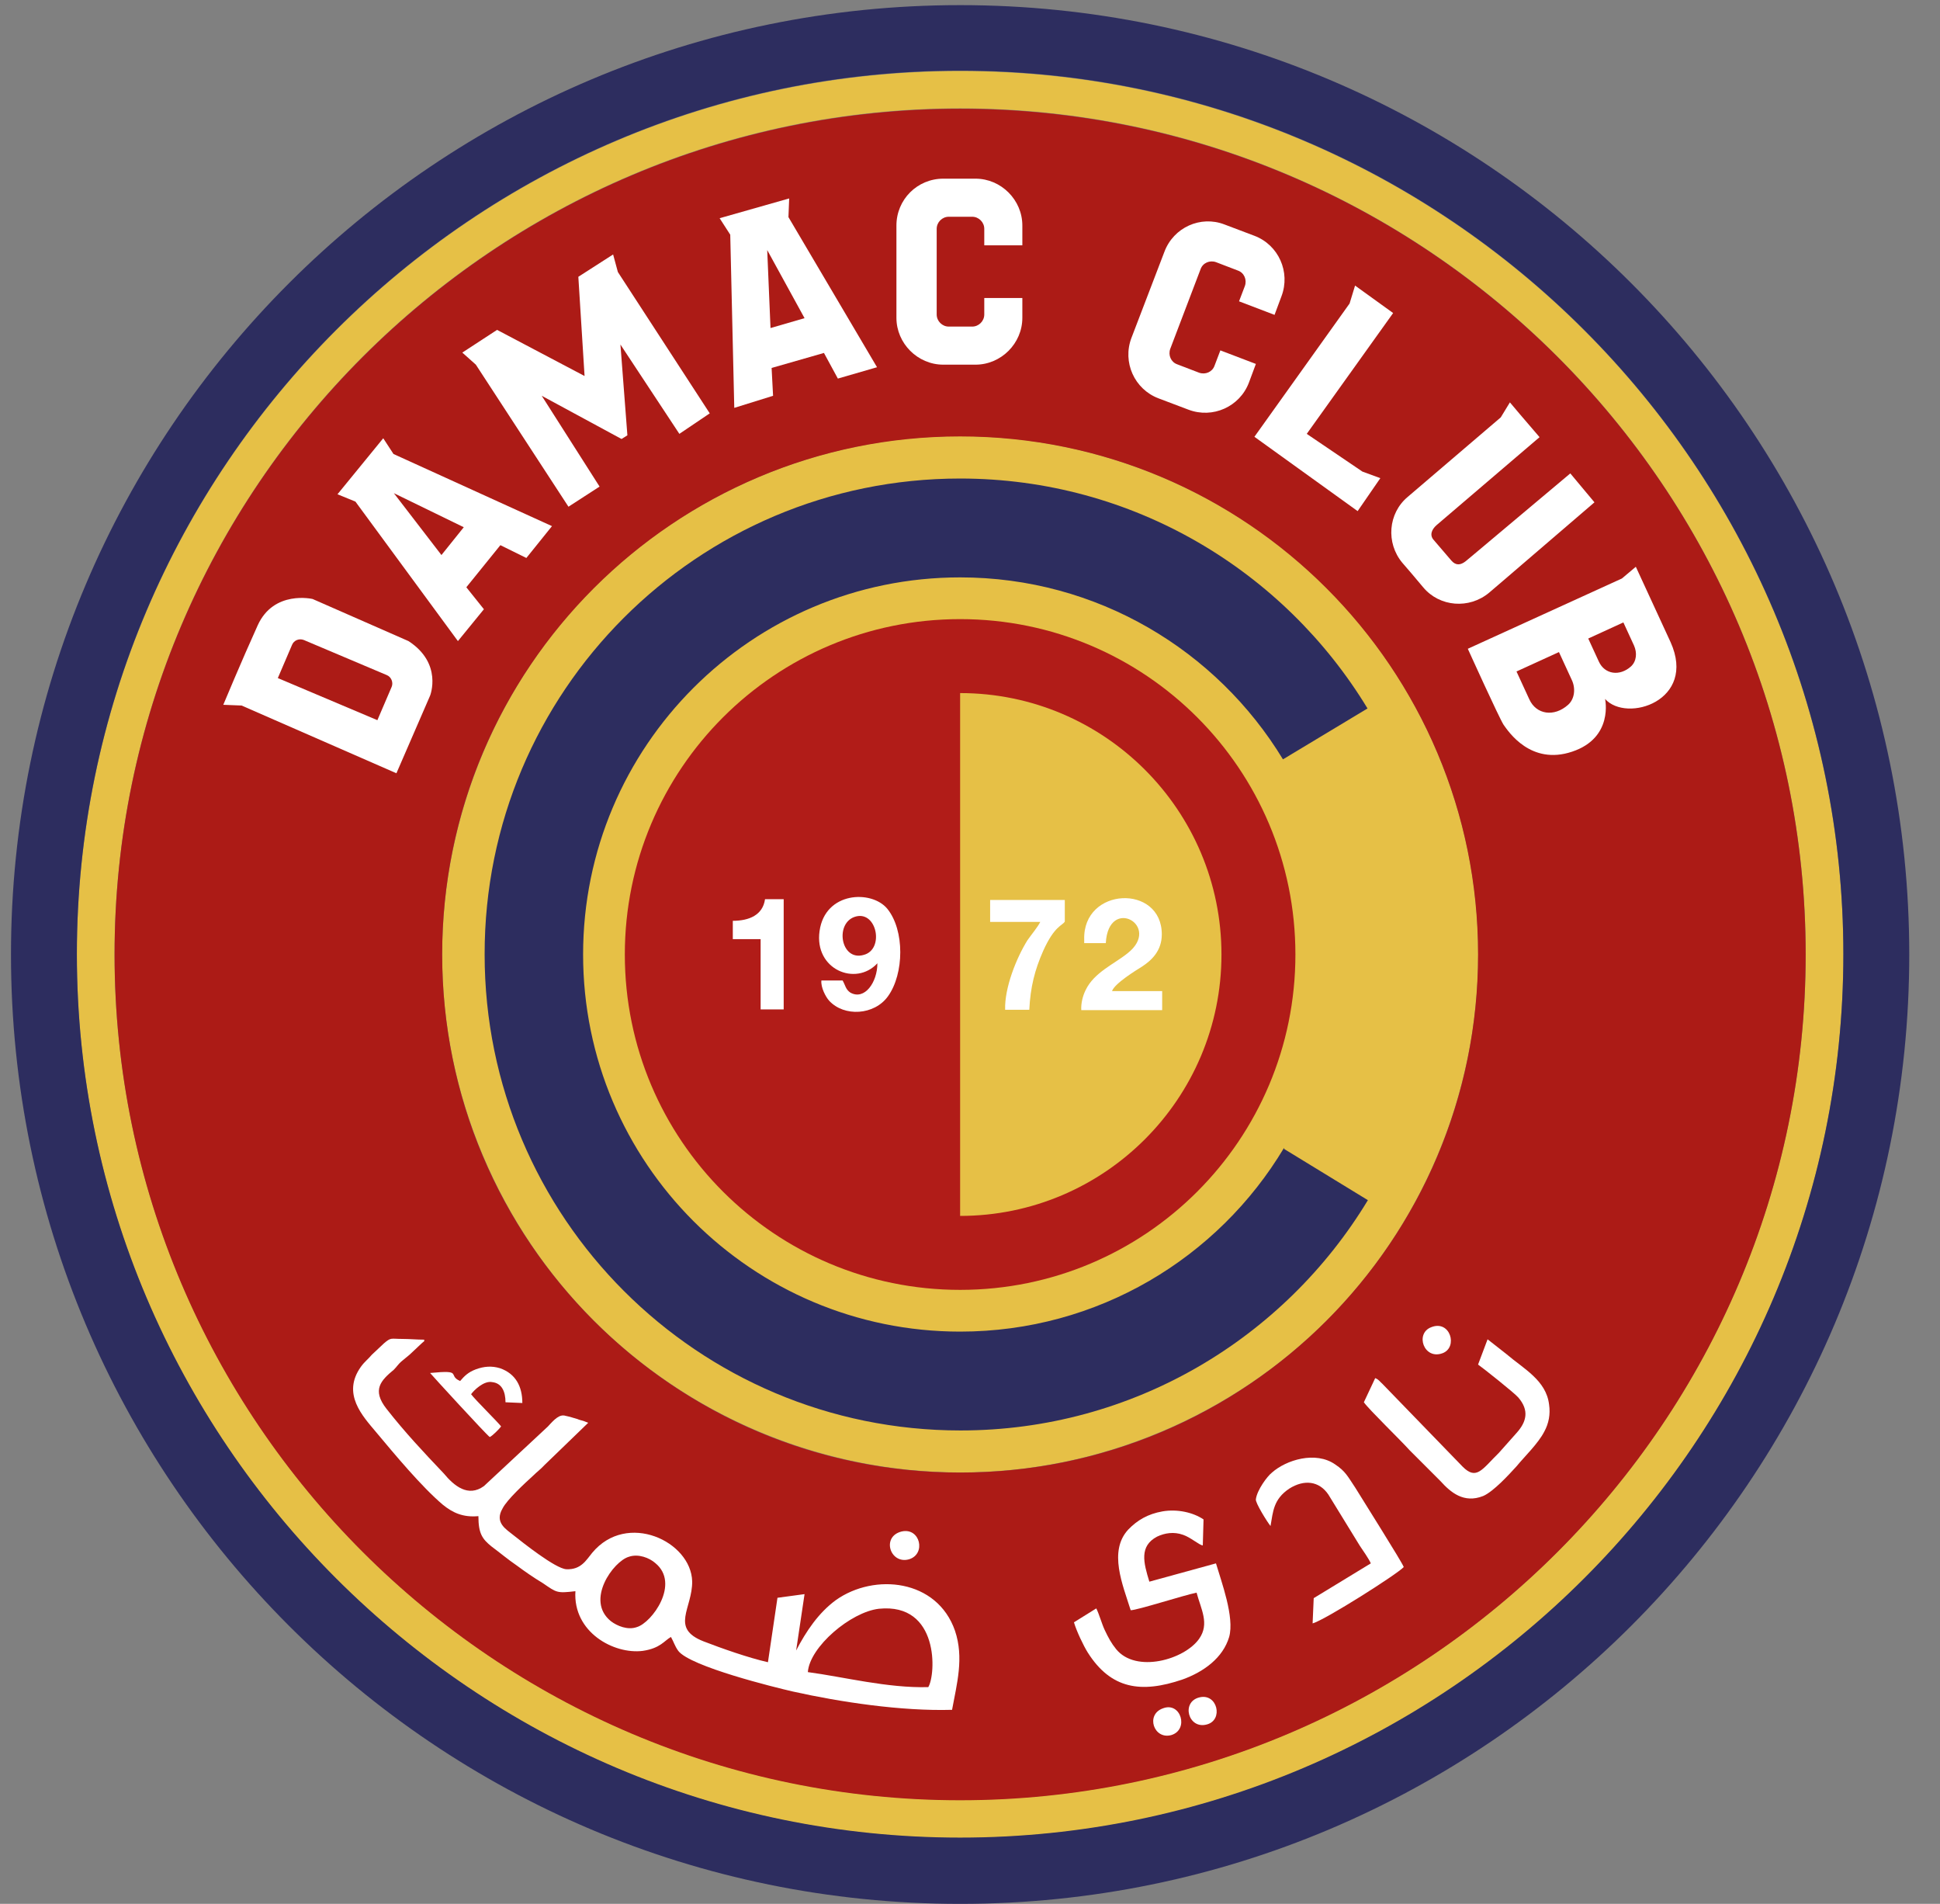 <svg width="53" height="52" viewBox="0 0 53 52" fill="none" xmlns="http://www.w3.org/2000/svg">
<rect x="0" y="0" width="53" height="52" fill="#808080" stroke="none"/>
<path d="M26.23 1.94C12.94 1.94 2.1 12.78 2.1 26.07C2.1 39.36 12.94 50.2 26.23 50.2C39.52 50.2 50.36 39.36 50.36 26.07C50.36 12.78 39.52 1.94 26.23 1.94ZM26.23 49.16C13.51 49.16 3.13 38.78 3.13 26.06C3.13 13.34 13.51 2.96 26.23 2.96C38.95 2.96 49.33 13.34 49.33 26.06C49.33 38.79 38.95 49.16 26.23 49.16Z" fill="#E6C046"/>
<path d="M32.362 38.817C39.405 35.432 42.371 26.978 38.985 19.934C35.6 12.891 27.146 9.925 20.102 13.31C13.059 16.696 10.093 25.15 13.478 32.194C16.864 39.237 25.318 42.203 32.362 38.817Z" fill="#E6C046"/>
<path d="M26.23 0.14C11.91 0.14 0.3 11.75 0.3 26.07C0.3 40.39 11.91 52 26.23 52C40.55 52 52.16 40.39 52.16 26.07C52.16 11.75 40.55 0.14 26.23 0.14ZM26.23 50.19C12.94 50.19 2.1 39.35 2.1 26.06C2.1 12.77 12.94 1.93 26.23 1.93C39.52 1.93 50.36 12.77 50.36 26.06C50.36 39.35 39.52 50.19 26.23 50.19Z" fill="#2D2D5F"/>
<path d="M26.23 2.97C13.51 2.97 3.13 13.35 3.13 26.07C3.13 38.79 13.51 49.17 26.23 49.17C38.95 49.17 49.33 38.79 49.33 26.07C49.33 13.34 38.95 2.97 26.23 2.97ZM26.23 40.22C18.41 40.22 12.08 33.88 12.08 26.07C12.08 18.25 18.42 11.92 26.23 11.92C34.05 11.92 40.38 18.26 40.38 26.07C40.38 33.88 34.05 40.22 26.23 40.22Z" fill="#AC1B16"/>
<path fill-rule="evenodd" clip-rule="evenodd" d="M26.23 13.07C30.95 13.07 35.08 15.59 37.36 19.35L35.05 20.74C33.24 17.76 29.97 15.77 26.23 15.77C20.54 15.77 15.93 20.38 15.93 26.07C15.93 31.76 20.54 36.37 26.23 36.37C29.99 36.37 33.28 34.36 35.08 31.35V31.38L37.37 32.78C35.09 36.55 30.96 39.07 26.24 39.07C19.06 39.07 13.24 33.25 13.24 26.07C13.23 18.89 19.05 13.07 26.23 13.07Z" fill="#2D2D5F"/>
<path fill-rule="evenodd" clip-rule="evenodd" d="M26.23 16.91C21.17 16.91 17.07 21.01 17.07 26.07C17.07 31.13 21.17 35.23 26.23 35.23C31.29 35.23 35.39 31.13 35.39 26.07C35.39 21.01 31.29 16.91 26.23 16.91ZM26.23 33.21V18.93C30.17 18.93 33.37 22.13 33.37 26.07C33.37 30.01 30.17 33.21 26.23 33.21Z" fill="#B11C18"/>
<path d="M22.84 43.7C22.36 44.05 22.02 44.56 21.75 45.08L21.98 43.54L21.24 43.64L20.98 45.4C20.45 45.28 19.71 45.02 19.22 44.83C18.3 44.47 18.92 43.93 18.91 43.19C18.88 42.1 17.13 41.27 16.18 42.41C16.02 42.6 15.88 42.88 15.47 42.86C15.17 42.84 14.28 42.13 14.04 41.94C13.83 41.77 13.5 41.59 13.73 41.2C13.85 40.96 14.34 40.51 14.57 40.3C14.67 40.2 14.77 40.13 14.87 40.02L16.07 38.86L15.94 38.81C15.87 38.79 15.82 38.78 15.78 38.76C15.68 38.73 15.55 38.69 15.45 38.67C15.29 38.62 15.15 38.76 14.97 38.96L13.22 40.59C12.79 40.9 12.41 40.59 12.12 40.24C11.56 39.65 11.07 39.13 10.56 38.48C10.15 37.96 10.41 37.7 10.76 37.41C10.83 37.34 10.89 37.25 10.96 37.19C11.04 37.12 11.11 37.07 11.19 37L11.52 36.69C11.59 36.62 11.59 36.66 11.59 36.59C11.39 36.59 11.19 36.57 11 36.57C10.67 36.57 10.69 36.52 10.49 36.69L10.16 37C10.06 37.12 9.96 37.19 9.86 37.33C9.33 38.07 9.91 38.68 10.27 39.11C10.78 39.72 11.52 40.61 12.1 41.1C12.36 41.31 12.64 41.45 13.07 41.41C13.07 41.88 13.17 42.03 13.43 42.24C13.66 42.41 13.87 42.59 14.12 42.76C14.35 42.93 14.58 43.09 14.83 43.24C15.21 43.5 15.21 43.52 15.72 43.46C15.65 44.58 16.77 45.19 17.56 45.09C18.04 45.02 18.15 44.81 18.33 44.71C18.41 44.85 18.43 44.95 18.53 45.09C18.86 45.52 21.18 46.09 21.66 46.2C22.96 46.49 24.63 46.74 26.01 46.7C26.14 45.99 26.34 45.28 26.09 44.54C25.6 43.13 23.89 42.96 22.84 43.7ZM17.4 44.44C17.15 44.53 16.86 44.41 16.69 44.28C15.98 43.71 16.76 42.64 17.18 42.52C17.44 42.43 17.74 42.55 17.9 42.69C18.59 43.25 17.81 44.32 17.4 44.44ZM25.36 46.08C24.24 46.11 23.05 45.8 22.07 45.67C22.12 44.98 23.24 44.03 24.01 43.94C25.67 43.77 25.57 45.74 25.36 46.08Z" fill="white"/>
<path d="M24.83 42.59C25.31 42.45 25.14 41.71 24.63 41.83C24.07 41.97 24.32 42.73 24.83 42.59Z" fill="white"/>
<path d="M39.41 36.96C39.84 36.8 39.62 36.04 39.1 36.25C38.65 36.42 38.9 37.15 39.41 36.96Z" fill="white"/>
<path d="M36.48 40C35.94 39.62 35.13 39.88 34.75 40.22C34.62 40.32 34.34 40.7 34.31 40.95C34.29 41.04 34.62 41.57 34.71 41.68C34.78 41.28 34.79 40.95 35.22 40.66C35.63 40.4 36.04 40.45 36.29 40.82L37.15 42.22C37.23 42.34 37.4 42.58 37.45 42.7L35.89 43.65L35.86 44.34C36.21 44.24 38.18 42.99 38.35 42.8C38.3 42.66 37.2 40.92 37.03 40.64C36.81 40.31 36.76 40.19 36.48 40Z" fill="white"/>
<path d="M42.32 38.36C42.24 37.7 41.63 37.39 41.15 36.98L40.64 36.58L40.38 37.27C40.51 37.36 41.38 38.05 41.48 38.17C41.78 38.52 41.71 38.83 41.43 39.14L40.95 39.68C40.49 40.13 40.34 40.44 39.96 40.06L37.77 37.8C37.69 37.73 37.67 37.68 37.57 37.64L37.26 38.3C37.41 38.51 38.25 39.32 38.51 39.61L38.94 40.04L39.35 40.45C39.63 40.76 39.99 41.07 40.52 40.86C40.8 40.74 41.23 40.27 41.43 40.05C41.66 39.77 42.02 39.43 42.19 39.1C42.31 38.88 42.36 38.63 42.32 38.36Z" fill="white"/>
<path d="M32.77 46.36C32.26 46.48 32.46 47.24 32.97 47.1C33.43 46.98 33.26 46.24 32.77 46.36Z" fill="white"/>
<path d="M31.4 43.2C31.24 42.68 31.12 42.23 31.61 41.97C31.82 41.87 32.07 41.83 32.32 41.92C32.53 41.99 32.76 42.2 32.86 42.21L32.88 41.5C32.6 41.31 32.17 41.21 31.76 41.28C31.36 41.35 31.07 41.52 30.82 41.78C30.28 42.37 30.67 43.28 30.89 43.98C31.07 43.98 32.34 43.57 32.69 43.5C32.81 43.95 33.05 44.35 32.76 44.76C32.36 45.33 31.03 45.71 30.49 45.04C30.36 44.88 30.28 44.73 30.18 44.52C30.1 44.35 30.03 44.09 29.95 43.93L29.34 44.31C29.41 44.55 29.6 44.95 29.72 45.14C30.35 46.13 31.17 46.26 32.31 45.87C32.89 45.66 33.41 45.28 33.58 44.71C33.73 44.17 33.37 43.21 33.22 42.7L31.4 43.2Z" fill="white"/>
<path d="M31.77 46.66C31.29 46.83 31.52 47.52 32 47.39C32.49 47.24 32.26 46.47 31.77 46.66Z" fill="white"/>
<path fill-rule="evenodd" clip-rule="evenodd" d="M27.05 25.18H28.42C28.35 25.32 28.19 25.51 28.07 25.68C27.77 26.16 27.44 26.98 27.46 27.58H28.12C28.15 26.96 28.27 26.49 28.5 25.97C28.81 25.28 29.03 25.28 29.09 25.17V24.58H27.05V25.18Z" fill="white"/>
<path fill-rule="evenodd" clip-rule="evenodd" d="M30.38 27.07C30.45 26.86 31.04 26.5 31.2 26.4C31.46 26.23 31.74 25.97 31.74 25.52C31.74 24.14 29.58 24.22 29.62 25.66V25.76H30.21C30.28 24.45 31.76 25.29 30.8 26.04C30.44 26.33 29.89 26.56 29.66 27.04C29.58 27.2 29.53 27.4 29.54 27.59H31.75V27.07H30.38Z" fill="white"/>
<path fill-rule="evenodd" clip-rule="evenodd" d="M22.39 25.43C22.24 26.48 23.38 26.95 23.97 26.31C23.97 26.83 23.62 27.33 23.23 27.11C23.1 27.02 23.1 26.92 23.02 26.78H22.44C22.42 26.97 22.56 27.23 22.65 27.33C23.06 27.78 23.89 27.73 24.26 27.21C24.7 26.6 24.72 25.41 24.24 24.82C23.81 24.3 22.54 24.35 22.39 25.43ZM23.6 26.08C22.96 26.27 22.79 25.18 23.39 25.03C23.96 24.89 24.16 25.93 23.6 26.08Z" fill="white"/>
<path fill-rule="evenodd" clip-rule="evenodd" d="M20.02 25.15V25.65H20.78V27.57H21.41V24.56H20.9C20.84 24.99 20.47 25.15 20.02 25.15Z" fill="white"/>
<path fill-rule="evenodd" clip-rule="evenodd" d="M12.57 37.72C12.21 37.56 12.67 37.41 11.75 37.5C11.77 37.53 13.28 39.18 13.38 39.25C13.45 39.22 13.64 39.03 13.69 38.96C13.62 38.86 12.97 38.22 12.87 38.08C12.94 37.98 13.22 37.7 13.45 37.75C13.71 37.78 13.81 38.01 13.81 38.3L14.27 38.32C14.27 37.87 14.09 37.52 13.66 37.37C13.43 37.3 13.22 37.32 13 37.4C12.79 37.48 12.69 37.58 12.57 37.72Z" fill="white"/>
<path fill-rule="evenodd" clip-rule="evenodd" d="M10.83 21.12L11.75 19C11.75 19 12.1 18.12 11.16 17.51L8.54 16.36C8.54 16.36 7.48 16.11 7.04 17.08C6.6 18.05 6.1 19.25 6.1 19.25L6.6 19.27L10.83 21.12ZM8.3 17.48L10.57 18.44C10.69 18.49 10.75 18.64 10.7 18.76L10.31 19.67L7.59 18.52L7.98 17.61C8.03 17.49 8.17 17.43 8.3 17.48Z" fill="white"/>
<path fill-rule="evenodd" clip-rule="evenodd" d="M12.51 17.51L9.71 13.7L9.22 13.5L10.47 11.97L10.75 12.4L15.08 14.37L14.38 15.24L13.67 14.89L12.74 16.04L13.22 16.64L12.51 17.51ZM12.67 14.4L12.06 15.16L10.76 13.47L12.67 14.4Z" fill="white"/>
<path fill-rule="evenodd" clip-rule="evenodd" d="M16.38 13.29L15.53 13.84L13 9.96L12.63 9.63L13.58 9.01L15.97 10.27L15.8 7.56L16.75 6.95L16.88 7.43L19.39 11.29L18.56 11.85L16.95 9.41L17.14 11.89L16.98 11.99L14.8 10.81L16.38 13.29Z" fill="white"/>
<path fill-rule="evenodd" clip-rule="evenodd" d="M20.06 11.14L19.95 6.41L19.66 5.96L21.56 5.42L21.54 5.93L23.96 10.03L22.89 10.34L22.51 9.64L21.08 10.05L21.12 10.81L20.06 11.14ZM21.98 8.69L21.05 8.96L20.96 6.83L21.98 8.69Z" fill="white"/>
<path fill-rule="evenodd" clip-rule="evenodd" d="M25.77 4.88H26.65C27.35 4.88 27.93 5.46 27.93 6.16V6.7H26.89V6.25C26.89 6.07 26.74 5.92 26.56 5.92H25.92C25.74 5.92 25.59 6.07 25.59 6.25V8.59C25.59 8.77 25.74 8.92 25.92 8.92H26.56C26.74 8.92 26.89 8.77 26.89 8.59V8.14H27.93V8.68C27.93 9.38 27.35 9.96 26.65 9.96H25.77C25.07 9.96 24.49 9.38 24.49 8.68V6.16C24.49 5.45 25.06 4.88 25.77 4.88Z" fill="white"/>
<path fill-rule="evenodd" clip-rule="evenodd" d="M33.45 6.13L34.27 6.44C34.93 6.69 35.26 7.43 35.01 8.09L34.82 8.6L33.85 8.23L34.01 7.81C34.07 7.64 33.99 7.45 33.82 7.39L33.22 7.16C33.05 7.1 32.86 7.18 32.8 7.35L31.97 9.53C31.91 9.7 31.99 9.89 32.16 9.95L32.76 10.18C32.93 10.24 33.12 10.16 33.18 9.99L33.34 9.57L34.31 9.94L34.12 10.45C33.87 11.11 33.13 11.44 32.47 11.19L31.65 10.88C30.99 10.63 30.66 9.89 30.91 9.23L31.81 6.88C32.06 6.21 32.8 5.88 33.45 6.13Z" fill="white"/>
<path fill-rule="evenodd" clip-rule="evenodd" d="M36.87 8.29L34.27 11.93L37.09 13.96L37.71 13.06L37.22 12.88L35.7 11.85L38.06 8.55L37.02 7.8L36.87 8.29Z" fill="white"/>
<path fill-rule="evenodd" clip-rule="evenodd" d="M43.56 13.72L41.09 15.84L40.68 16.19C40.14 16.64 39.33 16.58 38.88 16.04L38.56 15.66L38.31 15.37C37.86 14.83 37.92 14.02 38.46 13.57L41 11.4L41.25 10.99L41.52 11.31L42.06 11.94L39.25 14.34C39.11 14.46 39.05 14.62 39.17 14.75L39.65 15.31C39.77 15.45 39.9 15.44 40.04 15.33L40.28 15.13L42.9 12.93L43.56 13.72Z" fill="white"/>
<path fill-rule="evenodd" clip-rule="evenodd" d="M44.69 15.48L45.64 17.54C46.36 19.14 44.44 19.75 43.85 19.09C43.85 19.09 44.09 20.15 42.95 20.53C41.82 20.91 41.21 19.98 41.08 19.8C40.96 19.62 40.1 17.72 40.1 17.72L44.31 15.8L44.69 15.48ZM44.35 17L43.39 17.44L43.68 18.07C43.84 18.42 44.25 18.48 44.56 18.2C44.71 18.06 44.73 17.83 44.64 17.63L44.35 17ZM42.59 17.81L41.43 18.34L41.78 19.1C41.97 19.52 42.46 19.59 42.84 19.25C43.02 19.09 43.05 18.8 42.94 18.57L42.59 17.81Z" fill="white"/>
</svg>
